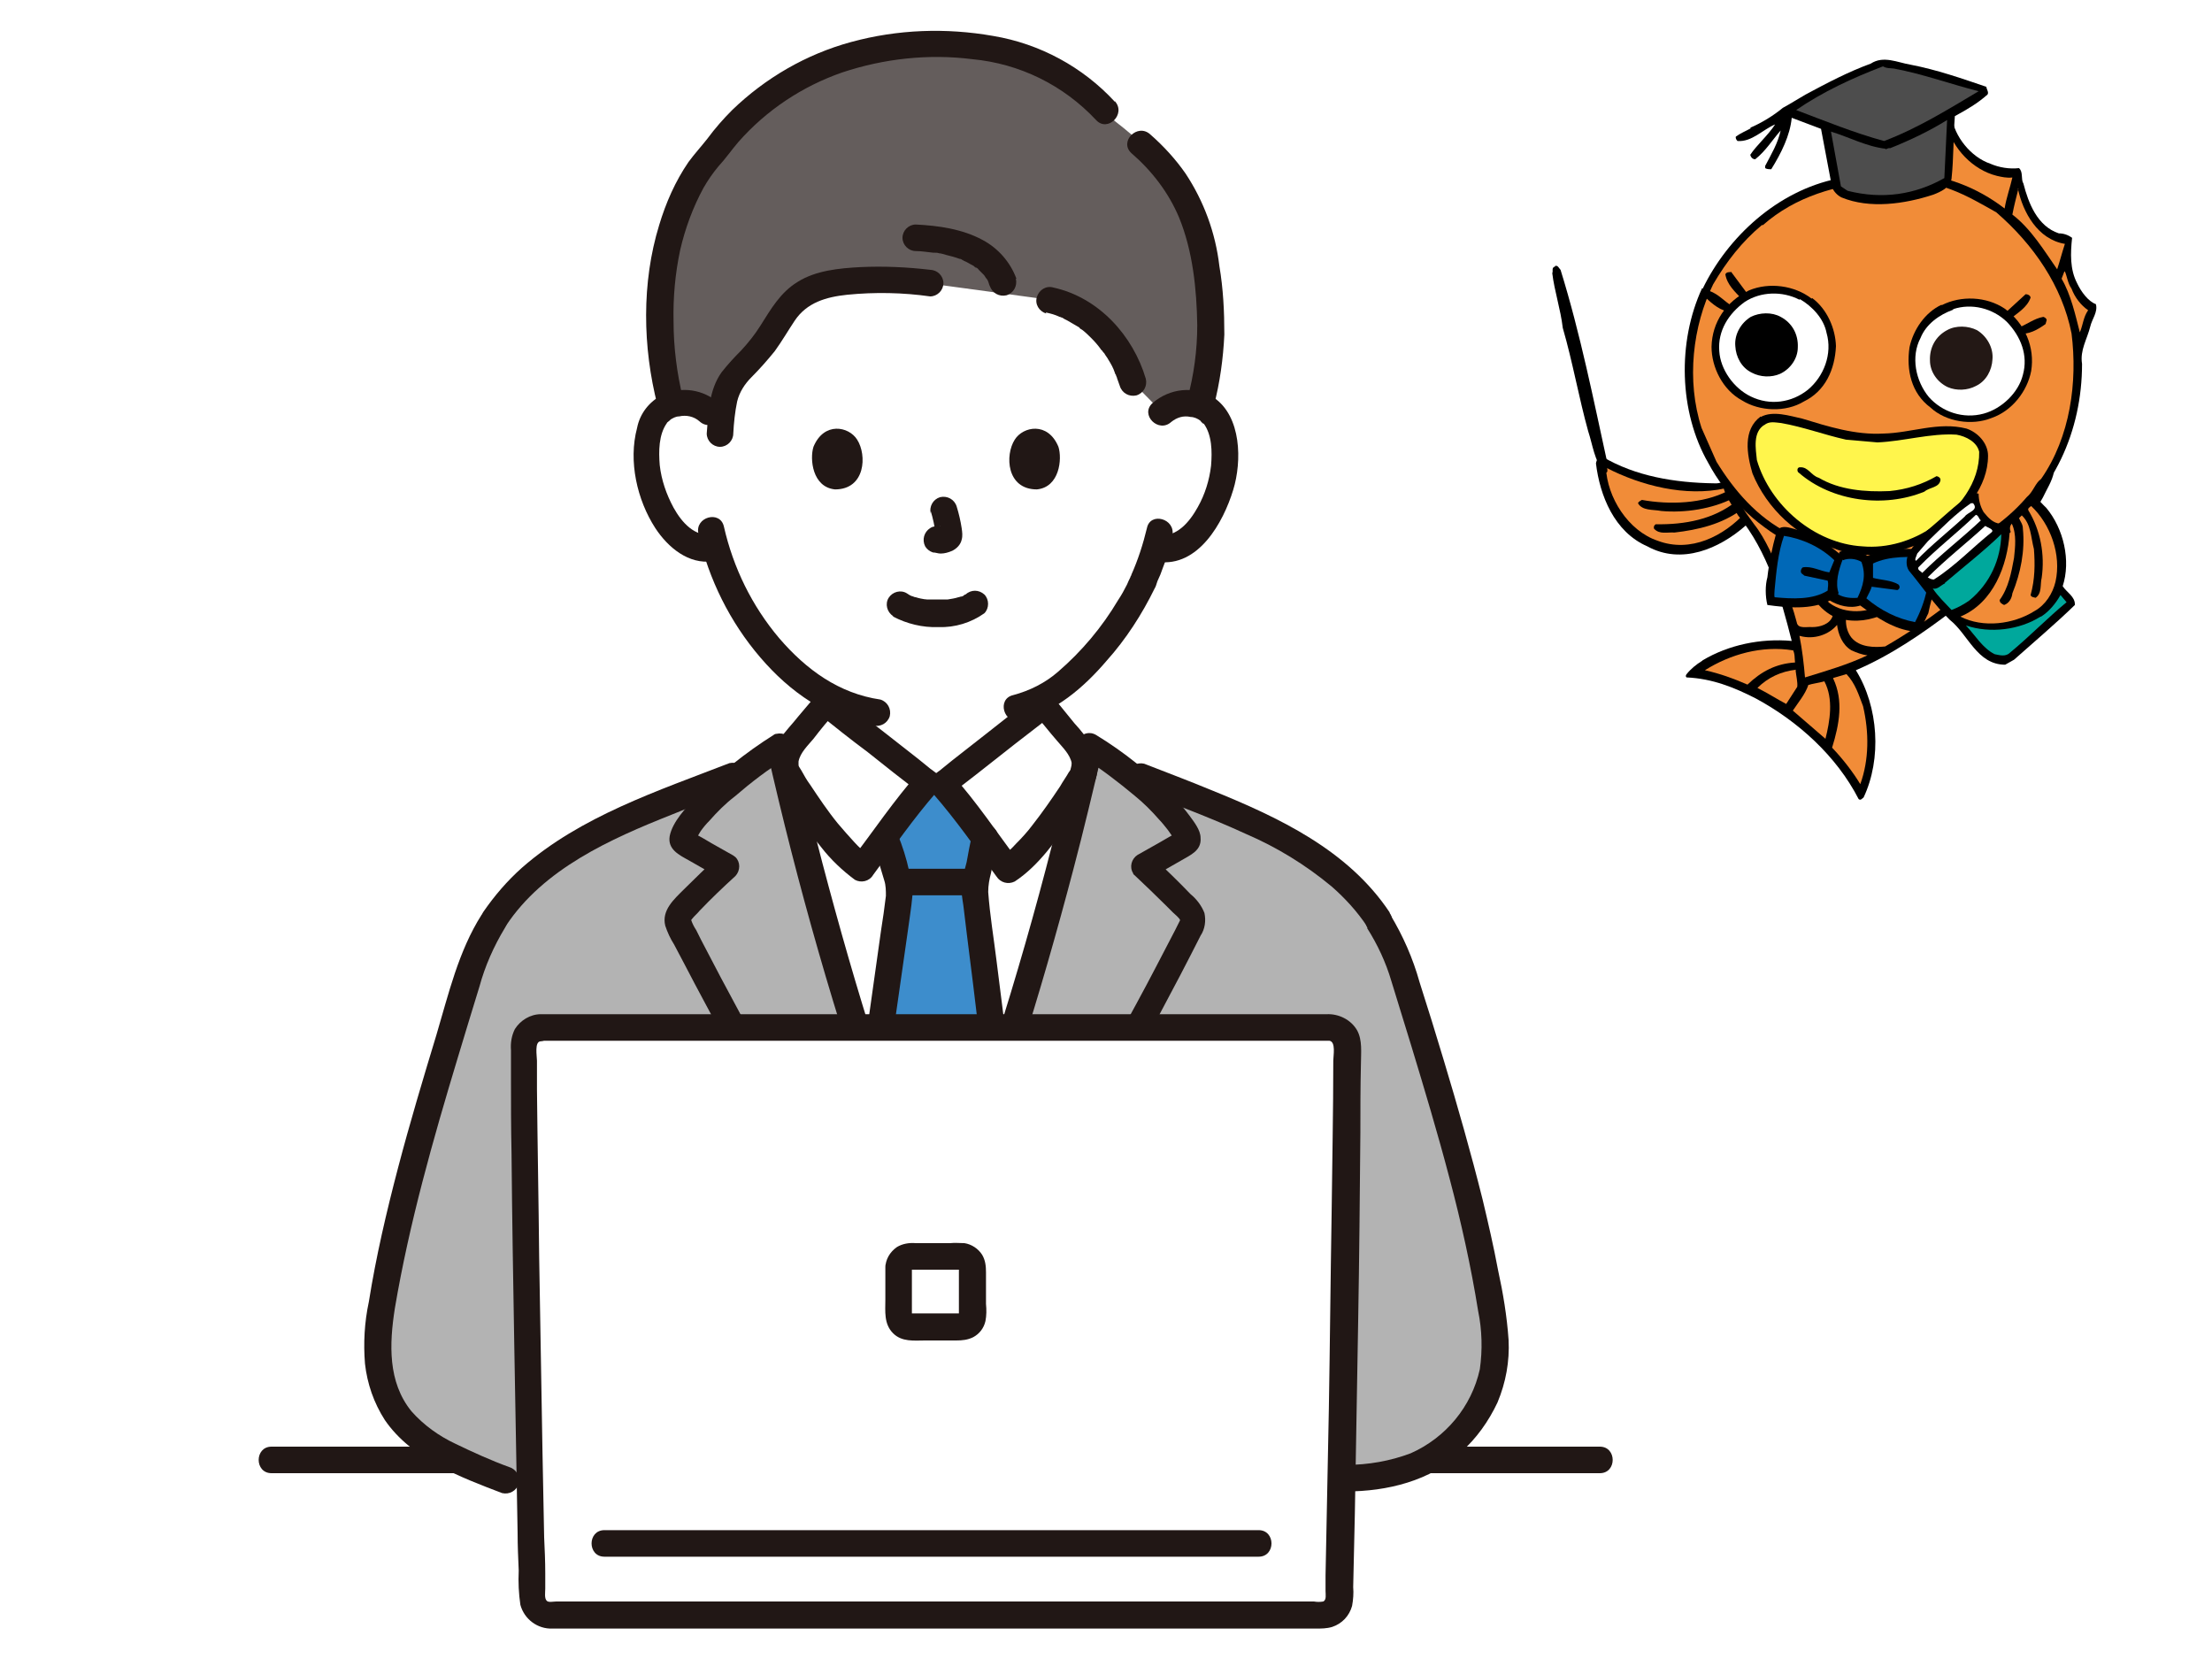 <?xml version="1.0" encoding="UTF-8"?>
<svg xmlns="http://www.w3.org/2000/svg" version="1.1" viewBox="0 0 400 300">
  <!-- Generator: Adobe Illustrator 29.3.1, SVG Export Plug-In . SVG Version: 2.1.0 Build 151)  -->
  <defs>
    <style>
      .st0 {
        fill: #fff54c;
      }

      .st1 {
        fill: #00a89c;
      }

      .st2 {
        fill: #231815;
      }

      .st3 {
        fill: #211715;
      }

      .st4 {
        fill: #fff;
      }

      .st5 {
        fill: #0068b7;
      }

      .st6 {
        fill: #645d5c;
      }

      .st7 {
        fill: #4d4d4d;
      }

      .st8 {
        fill: #b3b3b3;
      }

      .st9 {
        fill: #3d8dcc;
      }

      .st10 {
        fill: #f18c38;
      }
    </style>
  </defs>
  <g id="_レイヤー_1" data-name="レイヤー_1">
    <rect class="st4" width="400" height="300"/>
    <g>
      <path class="st3" d="M49.1,266.4h240.2c3.1,0,3.1-4.8,0-4.8H49.1c-3.1,0-3.1,4.8,0,4.8Z"/>
      <path class="st8" d="M91.3,267.7c-3.5-1.3-6.9-2.8-10.3-4.5-3.5-1.8-6.9-4-9.2-7.3-3.4-4.7-4.2-10.9-3.4-16.6,3.2-21.7,10-42.4,16.4-63.4,1-3.3,2.4-6.4,4.3-9.3l.2-.4c8.7-13.3,25.6-19,44.8-26.5,2.4-1.9,4.8-3.6,6.7-4.8,4.2,18.7,9.7,38.8,15.7,57,4.4,13.5,5.8,18.1,11.5,32h1.8c5.6-13.9,7.1-18.5,11.5-32,5.9-18.2,11.5-38.3,15.7-57,1.7,1.1,3.9,2.6,6.1,4.3,19.8,7.8,37.2,13.5,46.1,27l.2.4c1.9,2.9,3.3,6.1,4.2,9.4,6.4,21,13.2,41.7,16.4,63.4.8,5.7,0,12-3.4,16.6-2.3,3.2-5,6.3-8.5,8.1-4.6,2.2-9.7,3.3-14.8,3.3l-152,.4Z"/>
      <path class="st4" d="M210.1,74.6c1.3-1.2,2.9-1.8,4.6-1.7,2.2,0,4.2,1.1,5.3,3,1.8,3.1,1.7,8.9.5,12.5-.9,2.5-2.3,6.4-5.7,9.2-1.5,1.3-3.5,1.8-5.4,1.6h-.5c-.5,1.6-1.1,3.3-1.9,5-1.4,3.7-8.9,16.7-18.5,21.9v1.2c-.8.6-17,13.4-18.2,14.3h-2.9c-1.2-.9-17.4-13.6-18.2-14.3v-1.5c-4.1-2.4-7.8-5.5-10.7-9.3-4.2-5.1-7.4-11-9.2-17.4-2.1.4-4.3-.1-5.9-1.5-3.4-2.8-4.8-6.7-5.7-9.2-1.2-3.6-1.3-9.4.5-12.5,1.1-1.9,3.1-3,5.3-3,1.7,0,3.4.5,4.6,1.7,0,0-7.3-35.4,39.8-35.4s42.1,35.4,42.1,35.4Z"/>
      <path class="st6" d="M134.6,66.1c-1.7,1.7-3.3,3.6-3.7,5.9-.3,1.8-.5,3-.6,4.3l-2-1.7c-1.3-1.2-2.9-1.8-4.6-1.7-.8,0-1.7.2-2.4.5-1.4-5.3-2-10.7-2-16.2-.3-12.1,4.2-24.2,9.9-29.8,2.5-3.4,5.4-6.5,8.8-9.1,8.9-6.8,19.9-10.4,31.1-10.2,11.6,0,23.4,2.9,32,13.4,11.6,9,17.1,15.8,17.9,35.7.2,5.4-.5,10.9-1.9,16.1-.7-.2-1.5-.4-2.3-.4-1.7,0-3.4.5-4.6,1.7l-5.5-5.6c-2.2-7.3-8-13.3-15-14.8l-21.4-2.9c-3.7-.5-7.5-.6-11.3-.5-3.1,0-6.3.4-9.3,1.3-2.6.9-4.8,2.7-6.2,5.1-1.5,2.6-3.2,5-5.1,7.3-.5.6-1.1,1.1-1.7,1.7Z"/>
      <path class="st4" d="M168.1,223.9c-5.6-13.9-7.1-18.5-11.5-32-5.4-16.7-10.5-35-14.6-52.4-.3-1.8.2-3.6,1.3-4.9,1.8-2.1,4.1-5.2,6-7.3.8.6,17,13.4,18.2,14.3h2.9c1.2-.9,17.4-13.6,18.2-14.3,1.9,2.1,4.2,5.2,6,7.3,1.2,1.4,1.7,3.2,1.3,4.9-4.1,17.4-9.2,35.7-14.6,52.4-4.4,13.5-5.8,18.1-11.5,32h-1.8Z"/>
      <path class="st9" d="M163.2,211.3c1.3,3.5,2.8,7.4,4.9,12.5h1.8c5.2-12.8,6.8-17.7,10.5-28.9-1.8-15.2-4.1-33.3-4.1-33.8,0-1,.2-1.9.4-2.8.1-.4.2-.9.3-1.3.5-2.1.6-3.2,1.1-5.4h0c-2.6-3.6-5.8-7.8-7.7-10h-2.9c-1.9,2.1-5,6.3-7.6,9.8.1.4.2.7.2.7.6,1.4,1,2.9,1.3,4.3.6,1.6.9,3.3,1.1,5,0,.9-2.5,18.1-4.7,34.2,2.1,6.4,3.5,10.7,5.4,15.7Z"/>
      <path class="st3" d="M156.3,223.2c-10.1-17.6-20.2-35.2-29.5-53.2-.3-.6-.6-1.2-.9-1.8-.4-.6-.7-1.2-.9-1.8,0-.1-.4.5.2-.3.4-.5.9-.9,1.3-1.4,2.1-2.2,4.3-4.3,6.5-6.3.9-1,.9-2.5,0-3.4-.1-.1-.3-.2-.4-.3l-3.9-2.2-1.7-1-1.1-.6-.4-.2c-.3-.2-.3-.2,0,0l.3,1.2c0,.3,0,0,0,0,.1-.2.2-.4.3-.6.2-.3.4-.7.6-1,.5-.7,1-1.3,1.6-1.9,1.4-1.6,2.9-3.1,4.6-4.4,2.9-2.5,6-4.9,9.3-6.9l-3.5-1.4c5.5,24.4,12.4,48.5,20.7,72.1,2,5.7,4.2,11.3,6.5,16.9.4,1.3,1.7,2,3,1.7,1.3-.4,2-1.7,1.7-3-8.9-21.9-15.9-44.6-21.9-67.4-1.9-7.2-3.6-14.4-5.3-21.6-.4-1.3-1.7-2-3-1.7-.2,0-.4.1-.5.2-5.1,3.2-9.8,7-14,11.2-1.8,1.9-4.3,4.5-4.8,7.1-.4,2.4,1.7,3.4,3.5,4.4l5.6,3.2-.5-3.8c-2,1.9-4,3.8-6,5.8-1.8,1.8-4.1,3.8-3.4,6.6.4,1.2.9,2.3,1.6,3.4.6,1.2,1.3,2.4,1.9,3.6,1.2,2.3,2.4,4.6,3.7,7,5.1,9.6,10.4,19.1,15.8,28.6,3,5.2,6,10.5,9,15.7,1.5,2.7,5.7.3,4.1-2.4h0Z"/>
      <path class="st3" d="M185.9,225.7c10.7-18.6,21.5-37.3,31.2-56.5.8-1.2,1-2.7.7-4.1-.5-1.3-1.4-2.5-2.5-3.4-2.2-2.3-4.5-4.5-6.8-6.7l-.5,3.8,5.6-3.2c1.7-1,3.7-1.8,3.5-4.1,0-1.4-1.2-2.9-2-4-.9-1.2-1.8-2.3-2.9-3.4-4.2-4.3-8.9-8.1-14-11.2-1.2-.7-2.6-.3-3.3.9,0,.2-.2.3-.2.5-5.5,24.4-12.4,48.5-20.7,72.1-2,5.7-4.2,11.3-6.5,16.9-.3,1.3.4,2.6,1.7,3,1.3.3,2.6-.4,3-1.7,8.9-21.9,15.9-44.6,21.9-67.4,1.9-7.2,3.6-14.4,5.3-21.6l-3.5,1.4c3.3,2.1,6.3,4.4,9.3,6.9,1.6,1.3,3.1,2.8,4.4,4.3.6.6,1.1,1.3,1.6,1.9.2.3.5.7.7,1,.1.2.2.4.4.6,0,.1.2.6.2.2l.3-1.2c.2-.4.2-.2-.2,0-.4.2-.7.4-1.1.6l-1.9,1.1-3.9,2.2c-1.1.7-1.5,2.2-.8,3.3,0,.2.2.3.3.4,1.9,1.8,3.8,3.6,5.7,5.5.4.4.8.8,1.2,1.2.3.3,1.2,1,1.3,1.4,0,.1,0-.4,0,0-.3.6-.6,1.2-.9,1.8-2.3,4.4-4.6,8.9-7,13.3-4.9,9-9.8,18-14.9,26.9-2.8,5-5.7,9.9-8.5,14.9-1.5,2.7,2.6,5.1,4.1,2.4h0Z"/>
      <path class="st3" d="M175.6,157.1c-4.2,0-8.4,0-12.7,0-1.3,0-2.4,1.1-2.4,2.4s1.1,2.4,2.4,2.4h0c4.2,0,8.4,0,12.7,0,1.3,0,2.4-1.1,2.4-2.4s-1.1-2.4-2.4-2.4Z"/>
      <path class="st3" d="M175.8,150.9c-.4,1.7-.7,3.3-1,5-.5,1.7-.8,3.5-.9,5.2,0,1.1.3,2.3.4,3.4.7,6,1.5,11.9,2.2,17.9.5,4.2,1,8.3,1.5,12.5,0,1.3,1.1,2.4,2.4,2.4,1.3,0,2.4-1.1,2.4-2.4-.8-7.1-1.7-14.1-2.6-21.2-.5-4.1-1.2-8.2-1.5-12.4,0-1.2.2-2.3.5-3.4.4-1.9.7-3.9,1.2-5.9.7-3-3.9-4.3-4.6-1.3h0Z"/>
      <path class="st3" d="M160.3,195.4c1.3-8.9,2.5-17.7,3.8-26.6.3-2.3.7-4.6.9-6.9,0-1.5-.1-3-.6-4.4-.5-2.3-1.2-4.5-2.1-6.7-.7-1.1-2.1-1.5-3.3-.9-1.1.7-1.5,2.1-.9,3.3.4,1,.7,2,.9,3,.3,1,.6,2,.9,3,.3.9.3,1.9.3,2.8-.3,2.4-.5,3.9-.9,6.4-1.2,8.6-2.4,17.1-3.6,25.6-.3,1.3.4,2.6,1.7,3,1.3.3,2.6-.4,3-1.7h0Z"/>
      <path class="st3" d="M161.5,111.5c2.5,1.3,5.3,2,8.2,1.9,3,.1,5.9-.8,8.3-2.5.9-.9.9-2.5,0-3.4-1-.9-2.4-.9-3.4,0,.7-.6.2-.2,0,0-.2,0-.3.2-.5.3-.2.1-.8.2-.1,0-.2,0-.5.2-.7.2-.6.2-1.3.3-1.9.4.4,0,.1,0,0,0-.2,0-.4,0-.6,0-.5,0-.9,0-1.4,0-.4,0-.8,0-1.2,0-.2,0-.4,0-.6,0,0,0-.8-.1-.2,0-.6-.1-1.2-.2-1.8-.4-.3,0-.5-.2-.7-.2-.6-.2.4.2,0,0-.3-.1-.6-.3-.9-.5-1.1-.7-2.6-.3-3.3.8-.7,1.1-.3,2.6.8,3.3,0,0,0,0,0,0h0Z"/>
      <path class="st3" d="M168.3,92.4c.4,1.3.7,2.7.9,4.1v-.6c0,.2,0,.4,0,.6v-.6c0,0,0,.2,0,.3l.2-.6c0,0,0,.1,0,.2l.4-.5s0,0-.1.1l.5-.4c-.1,0-.2.1-.3.2l.6-.2c-.2,0-.4.1-.5.2h.6c-.2,0-.3,0-.5,0h.6c-.2,0-.4,0-.6,0-.3,0-.6-.1-1,0-.3,0-.6.1-.9.3-1.1.7-1.5,2.1-.9,3.3.3.5.8.9,1.4,1.1.5,0,.9.2,1.4.2.7,0,1.4-.2,2.1-.5.8-.4,1.5-1.1,1.7-2,.2-.7.1-1.4,0-2.1-.2-1.3-.5-2.6-.9-3.9-.4-1.3-1.7-2-3-1.7,0,0,0,0,0,0-1.3.4-2,1.7-1.7,3h0Z"/>
      <path class="st3" d="M147.1,80.8c-.7,2.2-.2,7.3,3.9,7.7,5.5,0,5.8-6.2,4-9-1.5-2.4-6-3.3-7.9,1.3Z"/>
      <path class="st3" d="M191.4,80.8c.7,2.2.2,7.3-3.9,7.7-5.5,0-5.8-6.2-4-9,1.5-2.4,6-3.3,7.9,1.3Z"/>
      <path class="st3" d="M130,72.9c-2.8-2.5-6.8-3.1-10.2-1.5-2.4,1.2-4.1,3.4-4.6,6-1.6,6,0,13,3.3,18.1,2.3,3.5,6,6.6,10.4,6,1.3,0,2.4-1.1,2.4-2.4,0-1.2-1.1-2.6-2.4-2.4-3.3.4-5.6-2.2-7.1-4.9-1.3-2.4-2.2-5-2.5-7.7-.2-2.5-.2-5.5,1.3-7.6,0-.1,0-.1,0,0,0-.1.2-.2.3-.3,0,0,.5-.4.3-.3.5-.3,1-.6,1.6-.6,1.3-.3,2.7,0,3.7.9,2.3,2.1,5.7-1.3,3.4-3.4h0Z"/>
      <path class="st3" d="M211.8,76.3c1-.8,2.2-1.2,3.5-.9.6,0,1.3.3,1.8.7-.1,0,.8.9.5.4,1.6,2.1,1.6,5.2,1.4,7.7-.3,2.6-1.1,5.2-2.4,7.5-1.5,2.7-3.8,5.5-7.2,5.1-1.3,0-2.4,1.1-2.4,2.4,0,1.3,1.1,2.4,2.4,2.4,7.3,1,11.8-7.1,13.6-13,1.6-5.2,1.5-13.3-3.5-16.7-3.5-2.2-8-1.7-11.1,1-2.3,2.1,1.1,5.5,3.4,3.4h0Z"/>
      <path class="st3" d="M207.4,95.5c-.7,2.9-1.6,5.7-2.8,8.4-.1.3.2-.5,0,0,0,.2-.2.3-.2.5-.2.4-.4.8-.6,1.3-.5,1-1,1.9-1.6,2.8-2.9,4.9-6.6,9.3-10.9,13-2.3,2-5.1,3.4-8.1,4.2-3,.7-1.7,5.3,1.3,4.6,6.3-1.5,11.5-6,15.6-10.8,3.5-3.9,6.4-8.4,8.7-13.1.2-.3.3-.7.4-1,0,0,.2-.6.1-.3s0,0,0,0c.1-.3.3-.6.4-.9.2-.4.3-.8.5-1.3.8-2,1.4-4,1.8-6.1.6-3-4-4.3-4.6-1.3h0Z"/>
      <path class="st3" d="M126.3,96.6c1.9,8.2,5.7,15.9,11.2,22.3,5.3,6.2,12.2,11.1,20.4,12.3,1.3.3,2.6-.4,3-1.7.3-1.3-.4-2.6-1.7-3-7.5-1.1-13.4-5.4-18.3-11.1-4.9-5.8-8.3-12.7-10-20.2-.7-3-5.3-1.7-4.6,1.3h0Z"/>
      <path class="st3" d="M201.6,18.4c-5.8-6.3-13.6-10.5-22-11.9-8.5-1.5-17.3-1.2-25.7,1.1-8.1,2.2-15.5,6.5-21.5,12.3-1.6,1.6-3.1,3.3-4.5,5.2-1.1,1.4-2.3,2.7-3.4,4.2-2.4,3.5-4.1,7.4-5.3,11.4-3.2,10.4-3,22.1-.3,32.6.8,3,5.4,1.7,4.6-1.3-1.1-4.5-1.7-9.2-1.7-13.9-.1-4.3.3-8.7,1.2-12.9.9-3.9,2.3-7.7,4.2-11.2.8-1.4,1.7-2.7,2.7-3.9,1.3-1.4,2.4-3,3.6-4.4,5.1-5.8,11.6-10.1,18.8-12.6,7.5-2.5,15.6-3.4,23.5-2.4,8.6.8,16.5,4.7,22.4,11,2.1,2.3,5.5-1.1,3.4-3.4h0Z"/>
      <path class="st3" d="M219.5,73.4c1.1-4.2,1.7-8.6,1.9-12.9,0-4.2-.2-8.3-.9-12.4-.7-6-2.8-11.7-6.1-16.7-1.8-2.6-4-5-6.4-7.1-2.3-2.1-5.7,1.3-3.4,3.4,3.7,3.2,6.7,7.1,8.6,11.6,2.5,6.1,3.2,13,3.3,19.5,0,4.5-.6,9-1.8,13.4-.7,3,3.9,4.3,4.6,1.3h0Z"/>
      <path class="st3" d="M168.3,48.8c-4.2-.5-8.5-.7-12.7-.5-3.8.2-8.1.6-11.4,2.7-3.1,1.9-4.8,4.9-6.7,7.9-1,1.6-2.2,3.1-3.5,4.5-1.2,1.2-2.4,2.5-3.5,3.9-2.3,3.2-2.4,7.3-2.7,11.1,0,1.3,1.1,2.4,2.4,2.4,1.3,0,2.4-1.1,2.4-2.4.1-1.9.3-3.9.7-5.8.4-1.7,1.4-3.2,2.6-4.4,1.5-1.5,2.9-3.1,4.2-4.7,1.3-1.8,2.4-3.7,3.6-5.5,2.2-3.3,5.7-4.3,9.5-4.7,5-.5,10.1-.4,15,.3,1.3,0,2.4-1.1,2.4-2.4,0-1.3-1.1-2.4-2.4-2.4h0Z"/>
      <path class="st3" d="M189.1,56.5c.9.2,1.7.4,2.5.8.1,0,.2,0,.3.1-.2,0-.2-.1,0,0,.2,0,.4.2.6.3.4.2.8.4,1.1.6.4.2.8.5,1.2.7.2.1.4.2.5.4,0,0,.6.4.2.1.7.5,1.3,1.1,1.9,1.7.6.6,1.2,1.3,1.7,2-.3-.4.1.2.2.2.1.2.3.4.4.5.2.4.5.7.7,1.1.5.8.9,1.5,1.2,2.4,0,.1.1.3.2.4,0-.2,0-.2,0,0,0,.2.2.4.2.6.2.5.3.9.5,1.4.4,1.3,1.7,2,3,1.7,1.3-.4,2-1.7,1.7-3-2.3-7.8-8.5-14.7-16.7-16.5-1.3-.4-2.6.4-3,1.7-.4,1.3.4,2.6,1.7,3h0Z"/>
      <path class="st3" d="M183.8,50.4c-1.1-3-3.3-5.5-6.1-7-3.7-2-8-2.6-12.1-2.8-1.3,0-2.4,1.1-2.4,2.4,0,1.3,1.1,2.4,2.4,2.4,1.1,0,2.1.2,3.2.3-.4,0,.2,0,.3,0,.2,0,.5,0,.7.1.4,0,.9.2,1.3.3.8.2,1.6.4,2.4.7.2,0,.4.1.5.2.2,0,.5.2,0,0,.3.2.7.3,1,.5.3.2.6.3.9.5.1,0,.3.2.4.3,0,0,.5.4.2.1s.1,0,.2.1c.1,0,.2.2.3.3.2.2.4.4.6.6.1.1.2.2.3.3.4.4-.1-.2,0,0,.2.2.3.5.5.7s.3.5.4.8c0,.2.5,1.2.2.5.4,1.3,1.7,2,3,1.7,1.3-.4,2-1.7,1.7-3Z"/>
      <path class="st3" d="M147.7,125.6c-1.1,1.3-2.2,2.6-3.3,3.9-1.1,1.4-2.4,2.7-3.4,4.2-1.7,2.3-1.9,5.3-.6,7.9,2.4,4.1,5.1,7.9,8.1,11.6,1.7,2.2,3.8,4.2,6.1,5.9,1.1.6,2.6.3,3.3-.9,3.7-5,7.3-10.2,11.4-14.9.9-1,.9-2.5,0-3.5-.1-.1-.3-.2-.4-.3-.1-.1-.3-.2-.4-.3-.2-.1-1-.8-.4-.3-.7-.6-1.4-1.1-2.1-1.7-2-1.6-4-3.1-6-4.7-3-2.3-5.9-4.6-8.8-7-1-.9-2.4-.9-3.4,0-.9.9-.9,2.5,0,3.4,3,2.4,6,4.8,9.1,7.1,3.2,2.5,6.3,5.1,9.7,7.5l-.5-3.8c-4.4,5-8.2,10.6-12.2,15.9l3.3-.9c-1-.7-1.9-1.5-2.7-2.4-1-1.1-2-2.2-3-3.4-1.8-2.2-3.4-4.6-5-7-.6-.8-1.1-1.7-1.6-2.6-.2-.3-.3-.5-.5-.8-.1-.3,0,0,0,0,0-.3,0-.5,0-.8.3-1.6,1.7-2.9,2.7-4.1,1.3-1.7,2.6-3.3,4.1-4.9,2-2.3-1.3-5.7-3.4-3.4Z"/>
      <path class="st3" d="M187,129c1.4,1.6,2.7,3.3,4.1,4.9,1,1.2,2.4,2.5,2.7,4.1,0,.3,0,.5,0,.8,0,0,.2-.3,0,0-.1.3-.3.6-.5.8-.5.9-1.1,1.7-1.6,2.6-1.6,2.4-3.2,4.7-5,7-.9,1.2-1.9,2.3-3,3.4-.8.9-1.7,1.7-2.7,2.4l3.3.9c-4-5.3-7.7-10.9-12.2-15.9l-.5,3.8c3.3-2.4,6.5-5,9.7-7.5,3-2.4,6.1-4.7,9.1-7.1.9-.9.9-2.5,0-3.4-.9-.9-2.4-.9-3.4,0-2.9,2.4-5.9,4.7-8.8,7-2,1.6-4,3.1-6,4.7-.7.6-1.4,1.1-2.1,1.7.6-.5-.2.2-.4.3-.1.1-.3.2-.4.3-1.1.7-1.5,2.2-.8,3.4,0,.1.2.3.3.4,4.1,4.7,7.7,9.9,11.4,14.9.7,1.1,2.1,1.5,3.3.9,4.4-2.9,7.6-7.6,10.5-11.8,1.2-1.7,2.3-3.4,3.4-5.2,1.4-2.2,1.4-5,.2-7.2-.9-1.6-2.1-3.1-3.3-4.4-1.3-1.6-2.6-3.2-3.9-4.8-2.1-2.3-5.4,1.1-3.4,3.4Z"/>
      <path class="st4" d="M169.2,185.3c-30.4.2-60.7.4-71.4.4-1.7,0-3.1,1.4-3.1,3.1,0,0,0,0,0,0,0,17.5.9,77.9,1.5,100.1,0,1.7,1.5,3,3.1,3,9.7-.1,39.8,0,69.8,0,30-.1,60.1-.2,69.8,0,1.7,0,3.1-1.3,3.1-3,.6-22.2,1.5-82.6,1.5-100.1,0-1.7-1.4-3.1-3.1-3.1,0,0,0,0,0,0-10.7,0-41-.2-71.4-.4Z"/>
      <path class="st3" d="M97.8,183.4c-1.9,0-3.7,1.1-4.7,2.7-.6,1.2-.8,2.5-.7,3.8,0,1.7,0,3.3,0,5,0,4.5,0,9,.1,13.6.1,11.6.3,23.2.5,34.9.2,11.3.4,22.5.6,33.8,0,2.3.1,4.5.2,6.8-.1,2.1,0,4.2.3,6.2.7,2.6,3.1,4.4,5.8,4.3.6,0,1.3,0,1.9,0,5.2,0,10.3,0,15.5,0,8.2,0,16.5,0,24.7,0,9.7,0,19.4,0,29,0,9.6,0,19.3,0,28.9,0,7.9,0,15.9,0,23.9,0,4.7,0,9.4,0,14.1,0,1,0,2,0,3-.3,1.8-.6,3.1-2,3.6-3.8.2-1.1.3-2.3.2-3.4.1-4.4.2-8.9.3-13.3.2-11.6.4-23.2.6-34.8.2-11.4.3-22.7.4-34.1,0-4.1,0-8.3.1-12.4,0-2,.3-4.3-.7-6.1-1.1-1.9-3.3-3-5.5-2.9-4.4,0-8.8,0-13.2,0-7.8,0-15.5,0-23.3,0h-58.4c-8.6,0-17.1,0-25.7,0-5.8,0-11.6,0-17.5,0-1.4,0-2.7,0-4.1,0-3.1,0-3.1,4.8,0,4.8,3.8,0,7.6,0,11.3,0,7.2,0,14.4,0,21.6,0h56.7c8.8,0,17.6,0,26.4,0,6.5,0,13,0,19.4,0,1.9,0,3.8,0,5.7,0,.5,0,1.1,0,1.6,0,1.2.2.7,2.7.7,3.6,0,9.2-.2,18.4-.3,27.6-.2,11.8-.3,23.5-.5,35.3-.2,10.1-.4,20.2-.6,30.2,0,.9,0,1.9,0,2.8,0,.6.2,1.6-.4,1.9-.6.1-1.1.1-1.7,0-1.8,0-3.6,0-5.4,0-6.3,0-12.7,0-19,0-8.7,0-17.5,0-26.2,0-9.6,0-19.3,0-28.9,0-9.1,0-18.2,0-27.2,0-7,0-14.1,0-21.1,0-2.3,0-4.6,0-6.9,0-.8,0-1.5,0-2.3,0-.5,0-1.4.2-1.7-.1-.5-.4-.3-1.6-.3-2.2,0-.9,0-1.9,0-2.8,0-2.2-.1-4.3-.2-6.5-.1-5.1-.2-10.3-.3-15.4-.2-11.7-.4-23.5-.6-35.2-.1-10.1-.3-20.3-.4-30.4,0-1.7,0-3.4,0-5.2,0-.8-.5-3.5.7-3.5,3.1-.2,3.1-5,0-4.8Z"/>
      <path class="st3" d="M109.3,281.5c14.7,0,29.3,0,44,0,17.8,0,35.5,0,53.3,0,7,0,14,0,21,0,3.1,0,3.1-4.8,0-4.8-14.3,0-28.7,0-43,0-17.9,0-35.9,0-53.8,0-7.2,0-14.3,0-21.5,0-3.1,0-3.1,4.8,0,4.8h0Z"/>
      <path class="st3" d="M160.1,229.4c0,1.9,0,3.8,0,5.6,0,2.1-.3,4.4,1.4,6.1,1.6,1.6,3.8,1.3,5.8,1.3h5.6c1.1,0,2.1-.1,3.1-.6,1.1-.6,1.9-1.6,2.2-2.9.2-1,.2-2.1.1-3.1v-5.7c0-1.1-.1-2.2-.7-3.2-.7-1.1-1.9-1.9-3.2-2.1-.9,0-1.7-.1-2.6,0h-6.2c-1.2-.1-2.4.1-3.4.7-1.3.9-2.1,2.3-2.1,3.8,0,1.3,1.1,2.4,2.4,2.4,1.3,0,2.4-1.1,2.4-2.4,0-.6-.1.5,0,0v.3c0-.2,0-.2-.2,0,.2-.1.3-.1,0,0,.5-.2-.5,0,0,0-.7,0,.2,0,.4,0h7.9c.3,0,.6,0,.9,0h-.3c.3,0,.2,0,0,0,.5.2-.3-.2,0,0l-.2-.2c.1.2.1.2,0-.1.2.5,0-.5,0,0,0,.3,0,.6,0,.9,0,.8,0,1.5,0,2.3,0,1.6,0,3.2,0,4.7,0,.2,0,.4,0,.6v-.3c0,.1,0,.2,0,.3,0-.1,0-.5,0-.1l.2-.2c-.2.2-.2.2,0,0-.5.1.4,0,0,0-.4,0,.6,0,0,0-.3,0-.7,0-1,0-1.5,0-3,0-4.5,0h-3.1c-.2,0-.3,0-.5,0,.3,0,.4,0,.2,0s-.1,0,.2,0c-.5-.2.4.3,0,0,.2.3.2.3,0,0v.3c0,0,0-.2,0-.2,0-.3,0-.2,0,0,0,0,0-.7,0-.8,0-.8,0-1.7,0-2.5v-5.2c0-1.3-1.1-2.4-2.4-2.4s-2.4,1.1-2.4,2.4h0Z"/>
      <path class="st3" d="M91.5,167.4c6.8-10.3,18.9-15.7,30-20.1,3.9-1.6,7.8-3.1,11.7-4.6,1.3-.4,2-1.7,1.7-3-.4-1.3-1.7-2-3-1.7-12.9,5-26.9,9.6-37.5,18.9-2.7,2.4-5,5.1-7,8-1.7,2.6,2.4,5,4.1,2.4h0Z"/>
      <path class="st3" d="M251.3,165c-7.5-11.3-20.1-17.2-32.2-22.1-4.1-1.7-8.1-3.2-12.2-4.8-1.3-.3-2.6.4-3,1.7-.3,1.3.4,2.6,1.7,3,6.6,2.6,13.2,5,19.7,8,5.6,2.4,10.8,5.6,15.5,9.5,2.4,2.1,4.6,4.5,6.4,7.2,1.7,2.6,5.9.2,4.1-2.4h0Z"/>
      <path class="st3" d="M247.2,167.8c1.9,3,3.4,6.2,4.4,9.6,1.2,3.9,2.4,7.8,3.6,11.7,2.4,7.9,4.8,15.9,6.9,23.9,2.1,7.9,3.9,16,5.2,24.1.7,3.4.8,7,.3,10.5-1.5,6.8-6.2,12.4-12.5,15.2-3.7,1.4-7.7,2.1-11.7,2.1-3.1,0-3.1,4.8,0,4.8,7.4,0,15.3-1.9,20.8-7.1,2.8-2.5,5-5.6,6.6-9,1.5-3.6,2.2-7.4,2-11.3-.3-4.3-1-8.5-1.9-12.6-.8-4.3-1.8-8.6-2.8-12.8-2.1-8.4-4.5-16.8-7-25.1-1.4-4.7-2.9-9.5-4.4-14.2-1.2-4.3-3-8.4-5.3-12.2-1.7-2.6-5.8-.2-4.1,2.4h0Z"/>
      <path class="st3" d="M87.1,165.4c-4.2,6.6-6,14.4-8.2,21.8-2.4,7.9-4.8,15.9-6.9,23.9s-4,16.1-5.3,24.3c-.8,3.7-1,7.5-.7,11.2.4,3.6,1.6,7.1,3.6,10.2,4.8,7,13.6,10.3,21.2,13.2,1.3.3,2.6-.4,3-1.7.3-1.3-.4-2.6-1.7-3-3.3-1.2-6.6-2.7-9.7-4.2-3-1.4-5.8-3.4-8-5.9-4.3-5.3-4-12.2-3-18.6,2.6-15.4,6.9-30.5,11.4-45.4,1.3-4.3,2.6-8.6,3.9-12.8,1-3.7,2.6-7.3,4.6-10.6,1.7-2.6-2.5-5-4.1-2.4h0Z"/>
    </g>
  </g>
  <g id="_イラスト" data-name="イラスト">
    <g>
      <g>
        <path d="M288.9,82.8c.3-.1.5-.4.9-.2,5.9,3.5,13,4.7,20.2,4.8,1,.1,2-.5,2.9-.3,1.2,2,3.3,3.5,4.3,5.6.4,1.1-1,1.6-1.6,2.4-4.7,4.1-11.5,7.1-17.7,3.7-6-2.6-8.6-9.2-9.3-15,0-.3.3-.7.2-1Z"/>
        <path class="st10" d="M290.5,84.6c6.2,3.2,14.3,5.3,21.5,3.7.3,0,.4.3.4.5-4.5,2.3-10.5,2.5-15.5,1.6-.3.2-.6.3-.7.6.8,1.4,2.7,1.1,4.2,1.4,4.3.4,9.3-.4,13-2.3l.5.6c-4,3.2-9.2,4.2-14.5,4.1-.3.2-.4.5-.3.8,1,1.1,2.4.6,3.7.7,4.3-.5,8.6-1.5,12.2-4.2.3,0,.4.3.7.5-4,4.4-10,7.4-15.9,5.2-5.4-1.8-9.2-7.9-9.4-13.3Z"/>
      </g>
      <g>
        <path d="M307.9,119.4c4.7-2.8,10.5-4,16.1-3.5-2-7.9-4.3-16.1-9.7-22.7-1-1.7-2.2-3.3-2.7-5.2.3-.2,0-.8.4-1,1.4.4,2.7,2,3.9,2.9,4.9,4.3,10.4,8.1,16.8,8.9,9,1.1,18.1-.2,25.6-4.9,2.5-1.4,4.8-3,7.1-4.9,1.7-1.5,3.3-2.8,5-4.1.5-.2.9.2,1,.5-.3,1.6-1.3,3.1-2,4.6-4.2,7.4-9.1,15.1-16.3,20.4-5.5,4.2-11.2,8.1-17.5,10.8,4.1,6.6,4.7,16,1.4,23-.3.2-.5.6-.9.3-4-7.8-11-14.1-18.6-18.2-3.9-2-7.9-3.6-12.5-3.8-.2-.1-.2-.4,0-.6.7-.9,1.8-1.8,2.8-2.4Z"/>
        <path class="st10" d="M324.2,117.5c.4.7.3,1.5.4,2.3-3.4.2-6.1,1.6-8.6,4-2.5-1.1-5-2-7.7-2.6,4.6-2.9,10.3-4.5,15.9-3.6Z"/>
        <path class="st10" d="M327.3,98.9c-.7,2.4-2.7,4.7-5.2,5.2-1.4-3.1-2.7-6.5-4.9-9.3-1-1.4-2.1-2.8-2.8-4.3,3.8,3.6,8.2,6.6,12.9,8.5Z"/>
        <path class="st10" d="M324.7,121.2c.1,1,.4,2.2.3,3l-2,3.1c-1.7-.9-3.4-2-5.2-2.9,1.9-1.9,4.3-3,7-3.3Z"/>
        <path class="st10" d="M326.6,103.4c-.1,3.3,2,6.5,4.8,8-.5,1.5-2.3,2-3.7,2-1-.1-2.6.4-2.8-.9-.6-2.3-1.3-4.2-2.1-6.5,1.2-.7,2.7-1.4,3.9-2.6Z"/>
        <path class="st10" d="M326.9,123.9c.9-.3,2-.4,3-.7,1.7,3.2,1,7.2.2,10.4-2-1.7-3.9-3.4-5.9-5.1,1-1.5,2.2-2.9,2.8-4.6Z"/>
        <path class="st10" d="M325.5,115c2.5.7,5.2-.2,6.7-2,.2,1.6.9,3.6,2.6,4.6.9.4,1.9.8,2.9.9-3.6,1.7-7.4,2.8-11.3,4-.2-2.4-.5-5-1-7.5Z"/>
        <path class="st10" d="M328.9,99.5c6,1.5,11.5,1.2,17.8.3.3,3.9-2.8,7.5-6,9.3-2.9,1.8-7,2-9.8,0-2.8-2.2-3.3-6.5-1.9-9.7Z"/>
        <path class="st10" d="M331.5,122.6l2.4-.7c1.6,1.7,2.2,3.7,3,5.8,1.1,4.7,1.1,9.7-.5,14.1-1.4-2.3-3.2-4.6-5.1-6.6,1.3-4.2,2.1-8.5.2-12.5Z"/>
        <path class="st10" d="M333.8,112.1c5.6.9,11-2.7,13.7-7.4.7,2.1,2.4,4.2,4.8,4.5-3.6,2.8-7.4,5.4-11.4,7.7-1.9.2-4.6.2-6.1-1.6-.7-.9-1-2-1-3.1Z"/>
        <path class="st10" d="M348.5,99.6c7.7-1.8,14.5-6.6,20.4-11.5-3.9,6.8-8.1,14.1-14.7,19.3-1.9.1-3.8-.5-4.7-2.3-.9-1.7-1.2-3.7-1-5.5Z"/>
      </g>
      <g>
        <path d="M307.9,52.2c4.5-9.3,13.5-17.7,24.4-19.9,2.9-.6,6-.9,9.1-1.2,3.2-3.7,6.5-7.1,10.4-10.3.5-.1.8-.4,1.1.2.5,3.7,3.5,7.4,7,8.6,1.6.7,3.5,1,5.2.8.8.7.3,2,.8,2.8.9,3.5,2.5,7.7,6.4,9,.9,0,1.7.3,2.4.8-.3,2.8-.4,5.7.9,8.2.7,1.5,2,3.3,3.4,3.8.4,1.4-.7,2.7-1,4-.6,2.4-1.9,4.3-1.5,6.8,0,12.1-5.1,23.6-15.1,30.6-5.2,3.5-10.7,6.1-17.2,6.5-14.6.8-28.8-7-35.3-19.2-5.3-9.2-5.6-21.9-1.1-31.6Z"/>
        <path class="st10" d="M318.8,40.7c5.9-5.2,13.4-7.3,21-7.9-.4.6-1.2.8-.9,1.6,1.6.6,3-1,4.6-1.3,6.7-1,12.2,2.3,17.5,5.3,6.7,5.8,11.9,13.3,13.6,21.9,1.1,8.7-.2,18.7-5.5,26.3-1.1.8-1.4,2.3-2.6,3.3-4.2,4.9-9.8,8.4-15.6,10.2-2.7,1.2-5.9,1.1-8.8,1.6-6.7-.3-13.1-1.6-18.7-5.3-5.7-2.9-9.8-7.7-13-12.9l-2.7-6.1c-2.8-8.6-1.6-18.5,2.1-26,2.4-4.1,5.2-7.7,8.8-10.7Z"/>
        <path class="st10" d="M352,22.7c1.2,4.2,4.7,8,9.1,9.1.9.2,1.7.4,2.8.3-.4,1.8-1.1,3.7-1.4,5.6-5.1-3.9-10.9-6.1-17.4-6.4l-2.3.5c3.1-3.3,5.8-6.6,9.2-9.2Z"/>
        <path class="st10" d="M364.9,34.1c.9,4.3,3.6,9.2,8.5,10-.5,1.5-.9,3.1-1.4,4.6-2.3-3.3-4.7-7.3-8.1-9.9.3-1.6.7-3.1,1.1-4.7Z"/>
        <path class="st10" d="M373.4,49.1c.4.9.5,2.1,1.2,3.1.6,1.6,1.7,3,3,3.9-.9,1.3-.9,2.6-1.5,4-.8-3.1-1.6-6.8-3.3-9.7l.5-1.3Z"/>
      </g>
      <path d="M281.2,48.1c.5-.2.7.4,1,.7,3.6,11.6,6,23.7,8.5,35.1-.4.5.5,1.7-.6,1.6-1.8-2.2-2.1-5.1-2.9-7.5-1.7-6.1-2.8-12.5-4.6-18.7-.4-3.4-1.5-6.6-1.9-9.9.2-.4-.2-1,.5-1.2Z"/>
      <g>
        <path d="M316.5,23.1c2.1-.9,4.2-2.2,5.9-3.6,1.3-.7,2.7-1.6,4.1-2.4,3.9-2.1,7.7-4.1,11.8-5.6,2.3-1.5,4.8-.2,7.2.2,4.7.9,9.3,2.5,13.7,4,0,.4.5,1,.2,1.4-1.8,1.6-3.7,2.7-5.9,3.9-.3,3.9-.2,7.5-.6,11.3-.2,1.6-2,2.4-3.3,2.9-5.2,1.7-11.5,2.6-16.6.5-.8-.4-1.4-1.1-1.7-1.8l-2-10.6c-1.8-.7-3.5-1.3-5.3-2-.3,3.2-1.9,6.4-3.7,9.3-.4,0-.8,0-1.1-.2v-.4c1.1-2.1,2.3-4.1,2.8-6.4-1.5,1.7-2.7,3.7-4.6,5.2-.5,0-.8-.4-.9-.8,1.1-1.7,3.2-3.5,4.5-5.5-2.2.9-4.2,3.2-6.8,3-.2-.2-.4-.5-.3-.8.8-.6,1.8-1,2.7-1.5Z"/>
        <path class="st7" d="M340.5,12c.7.4,1.3.3,2,.4,5.3,1,10.2,2.8,15.3,4.1-5.4,3.2-11,6.7-17.1,9-5.5-1.5-10.6-3.6-15.9-5.6,4.8-3.3,10.2-5.8,15.7-7.9Z"/>
        <path class="st7" d="M340.9,27c.3,0,.5-.3.9-.2,3.5-1.4,7.1-3.1,10.3-5.1l-.5,10.5c-5.3,3-11.2,3.9-17.5,2.3l-1.2-.8-1.8-9.9c3.3,1,6.4,2.7,9.9,3.1Z"/>
      </g>
      <g>
        <path d="M351.1,55.2c3.5-1.8,8.1-1.6,11.4.6,3.7,2.7,5.5,7,4.8,11.3-.7,3.6-3.4,7.2-7.2,8.5-3.5,1.4-8.2.7-11-1.9-3.5-2.6-4.4-6.8-3.8-10.9.7-3.2,2.8-6.3,5.8-7.7Z"/>
        <path class="st4" d="M353.2,55.9c3.3-1.1,7.1-.2,9.7,2.3,2.5,2.6,3.9,6,2.9,9.6-.8,3.2-3.8,6.1-7.1,7-3.7,1-7.5-.3-9.9-3-2.4-2.9-3.3-7.3-1.5-10.7,1-2.5,3.4-4.2,5.9-5.1Z"/>
        <path d="M366.3,53.2c.4,0,.8.2.9.6-.6,1.8-2.4,2.8-3.7,3.9-.4-.1-.5-.4-.8-.6v-.6s3.6-3.3,3.6-3.3Z"/>
        <path d="M364.9,59.3c1.6-.6,2.9-1.7,4.6-2,.3.1.6.3.6.6l-.2.7c-1.4,1-3.1,2-4.9,1.7-.2-.3-.3-.6-.2-.9Z"/>
      </g>
      <path class="st2" d="M352.1,59.7c1.6-.9,3.8-.8,5.4,0,1.8,1.1,3,3.2,2.8,5.3-.1,1.9-1.1,3.9-3,4.8-1.5.8-3.5.9-5.1.2-1.9-.9-3.2-2.8-3.2-4.8-.1-2.3,1-4.4,3.1-5.5Z"/>
      <g>
        <path d="M327.6,54c-3.1-2.4-7.7-3-11.3-1.5-4.2,2-6.7,5.8-6.8,10.2,0,3.7,2,7.8,5.5,9.7,3.2,2,7.9,2.2,11.2.2,3.9-1.9,5.6-5.8,5.8-10-.1-3.2-1.6-6.7-4.3-8.7Z"/>
        <path class="st4" d="M325.4,54.2c-3.1-1.6-7-1.5-9.9.4-2.9,2.1-4.9,5.2-4.6,8.9.2,3.3,2.6,6.7,5.7,8.2,3.5,1.7,7.4,1.1,10.3-1.2,2.9-2.4,4.5-6.5,3.4-10.3-.5-2.6-2.6-4.8-4.8-6.1Z"/>
        <path d="M313,49.2c-.4,0-.8,0-1,.4.3,1.9,1.8,3.2,3,4.5.4,0,.6-.3.9-.5v-.6c0,0-2.9-3.9-2.9-3.9Z"/>
        <path d="M313.3,55.4c-1.5-.9-2.5-2.2-4.2-2.8-.3,0-.6.2-.7.5v.7c1.3,1.2,2.8,2.5,4.6,2.6.3-.2.4-.6.3-.9Z"/>
      </g>
      <path d="M322,57.3c-1.6-.9-3.8-.8-5.4,0-1.8,1.1-3,3.2-2.8,5.3.1,1.9,1.1,3.9,3,4.8,1.5.8,3.5.9,5.1.2,1.9-.9,3.2-2.8,3.2-4.8.1-2.3-1-4.4-3.1-5.5Z"/>
      <g>
        <path d="M318.4,75.4c2.2-1.2,5.2-.2,7.5.3,4.6,1.4,9.6,3,14.7,2.7,5-.1,9.9-2.2,15-.9,2.1.7,3.9,2.7,3.9,4.9,0,5.7-4.2,10.3-8.4,13.7-5.5,3.7-13.1,5.6-19.4,3.1-6.6-2-12.2-7.2-14.8-13.6-1-3.4-1.8-7.9,1.5-10.3Z"/>
        <path class="st0" d="M319,76.9c.9-.8,2-.5,3.1-.4,4,.7,7.7,2.1,11.7,3l5.7.5c4.8-.2,9.6-1.7,14.3-1.4,1.7.3,3.7,1.3,4.1,3.1.1,5.6-3.7,10.4-8.3,13.5-3.7,2.6-8.3,4-12.8,3.6-8.7-.5-16.7-7.4-19.1-15.6-.2-2-.8-5.1,1.4-6.4Z"/>
        <path d="M325.5,84.5c1.5-.1,2,1.5,3.4,1.9,3.7,2.2,8.4,2.6,12.8,2.4,3.1-.3,5.9-1.2,8.5-2.7.4.1.7.3.7.7-.2,1.4-2,1.3-2.9,2.1-7.3,3-16.7,1.8-22.7-3.4-.4-.2-.4-1.1.3-1Z"/>
      </g>
      <g>
        <path d="M321.3,96.2c.5-1.3,1.9-.9,3-.6,3.1.8,5.9,2.5,8.3,4.5v-.3c1.8-.6,3.8-.1,5.1.7,3.7-1.4,8.2-1.6,12.2-.7,0,.3.3.3.4.6.6,3.4-.9,7-1.6,10.5-.7,1.3-1,2.8-2.6,3.3-3.6-.4-6.7-2.5-9.7-4.7-1.9.6-4,0-5.5-.9-3.4,1.7-7.7,1.3-11.3.8-.4-1.6-.4-3.6,0-5,.3-2.7.9-5.5,1.6-8Z"/>
        <path class="st5" d="M322.6,96.9c3.3.5,6.6,2,9.1,4.4l-.9,2.2c-1.6-.2-3.2-1.2-4.8-.9-.3.2-.5.8-.2,1.1l.5.4,4.2.9c.2.7,0,1.2,0,1.8-2.7,1.7-6.4,1.5-9.6,1.2-.1-.5,0-.8,0-1.3.3-3.2.6-6.7,1.7-9.8Z"/>
        <path class="st5" d="M333.3,101.3c.9-.4,2.3-.3,3.3.3.9,2.4.3,4.4-.7,6.5-1.1.1-2.4,0-3.5-.6v-.2s.1,0,.1,0c-.7-1.9,0-4.2.7-6.1Z"/>
        <path class="st5" d="M338.5,106.1l4.6.6c.5-.2.5-.7.2-1-1.3-.8-3.1-.8-4.6-1.2v-2.6c2.9-1.4,6.7-1.3,10.4-1-.1,4.1-.8,7.8-2.8,11.6-3.2-.6-6.2-2.1-8.8-4.3.4-.8.8-1.5,1-2.2Z"/>
      </g>
      <g>
        <path d="M348.4,96c2.7-2.2,5.1-4.6,7.8-6.5.5-.1,1.1-.5,1.6-.2,0,1.1.3,2.3.9,3.3.8,1,1.7,2,3,2.1,2-1.7,3.7-3.2,5.4-5.1,1.1,0,2,1.4,2.9,2.2,3.2,3.8,4.5,9.6,3,14.2.7,1.1,2.3,1.9,2.2,3.4-3.5,3.4-7.4,6.7-11,9.9l-1.6.9c-5.1,0-6.7-5.5-10-8.1-2.8-2.7-4.9-5.9-7.4-8.9-.6-.9-.5-2.1-.1-3,.8-1.7,2.2-2.7,3.4-4.2Z"/>
        <path class="st4" d="M348.6,97.9c2.6-2.5,4.9-4.9,7.8-6.9h.4c1.1,1.3-1,1.6-1.5,2.4-2.8,2.6-6,5.1-8.8,8-.4-.1.1-.9.2-1.3l1.9-2.2Z"/>
        <path class="st4" d="M346.9,102.6c3.3-3.4,7.1-6.3,10.4-9.5.5.1.5.7.9,1-3.5,3.3-7.2,6.1-10.6,9.5-.2-.3-.9-.5-.7-1Z"/>
        <path class="st4" d="M359,95.1c.4.3,1.6.6,1.2,1.1-3.5,2.8-6.7,6.2-10.5,8.6-.4,0-.8-.2-1.1-.4,3.3-3.3,6.9-6.1,10.4-9.3Z"/>
        <path class="st1" d="M351.7,105.4c3.5-3,7-5.7,10.2-8.8-.1,4.5-2,8.9-5.8,12-1,.7-2.1,1.3-3.2,1.7-1.1-1.2-2.5-2.5-3.4-3.9.8.3,1.5-.6,2.2-.9Z"/>
        <path class="st10" d="M363.6,96.2c-.2-.5-.2-1.1.2-1.5.9,1.9.6,4.3.4,6.2-.5,2.7-1,5.4-2.6,7.6,0,.5.4.7.8.9.9-.3,1.4-1.2,1.5-2.1,1.5-3.7,2.3-7.7,1.9-11.7,0-.8-.4-1.2-.7-1.9l.5-.5c1.7,1.6,1.6,3.8,2.2,6.1.2,2.7.2,5.4-.6,8.3.1.4.6.4.9.5,1.2-.8.8-2.5,1.1-3.6.6-4.2-.2-8.6-2.4-12.2-.2-.4.3-.6.5-.8,3.5,3.3,5.5,8.8,4.4,13.7-.5,2.1-1.8,4.2-3.8,5.3-3.8,2.4-9.3,3.1-13.4,1,6-2.5,8.5-9.3,8.9-15.1Z"/>
        <path class="st1" d="M369.1,111.5c1.4-.9,2.6-2.3,3.5-3.9l1.1,1.3c-3.5,2.9-6.7,6.2-10.2,9.1-.8.8-1.8.5-2.8.3-2.2-1.1-3.5-3.4-5.2-5.2,4.4,1.5,9.7.8,13.5-1.6Z"/>
      </g>
    </g>
  </g>
</svg>